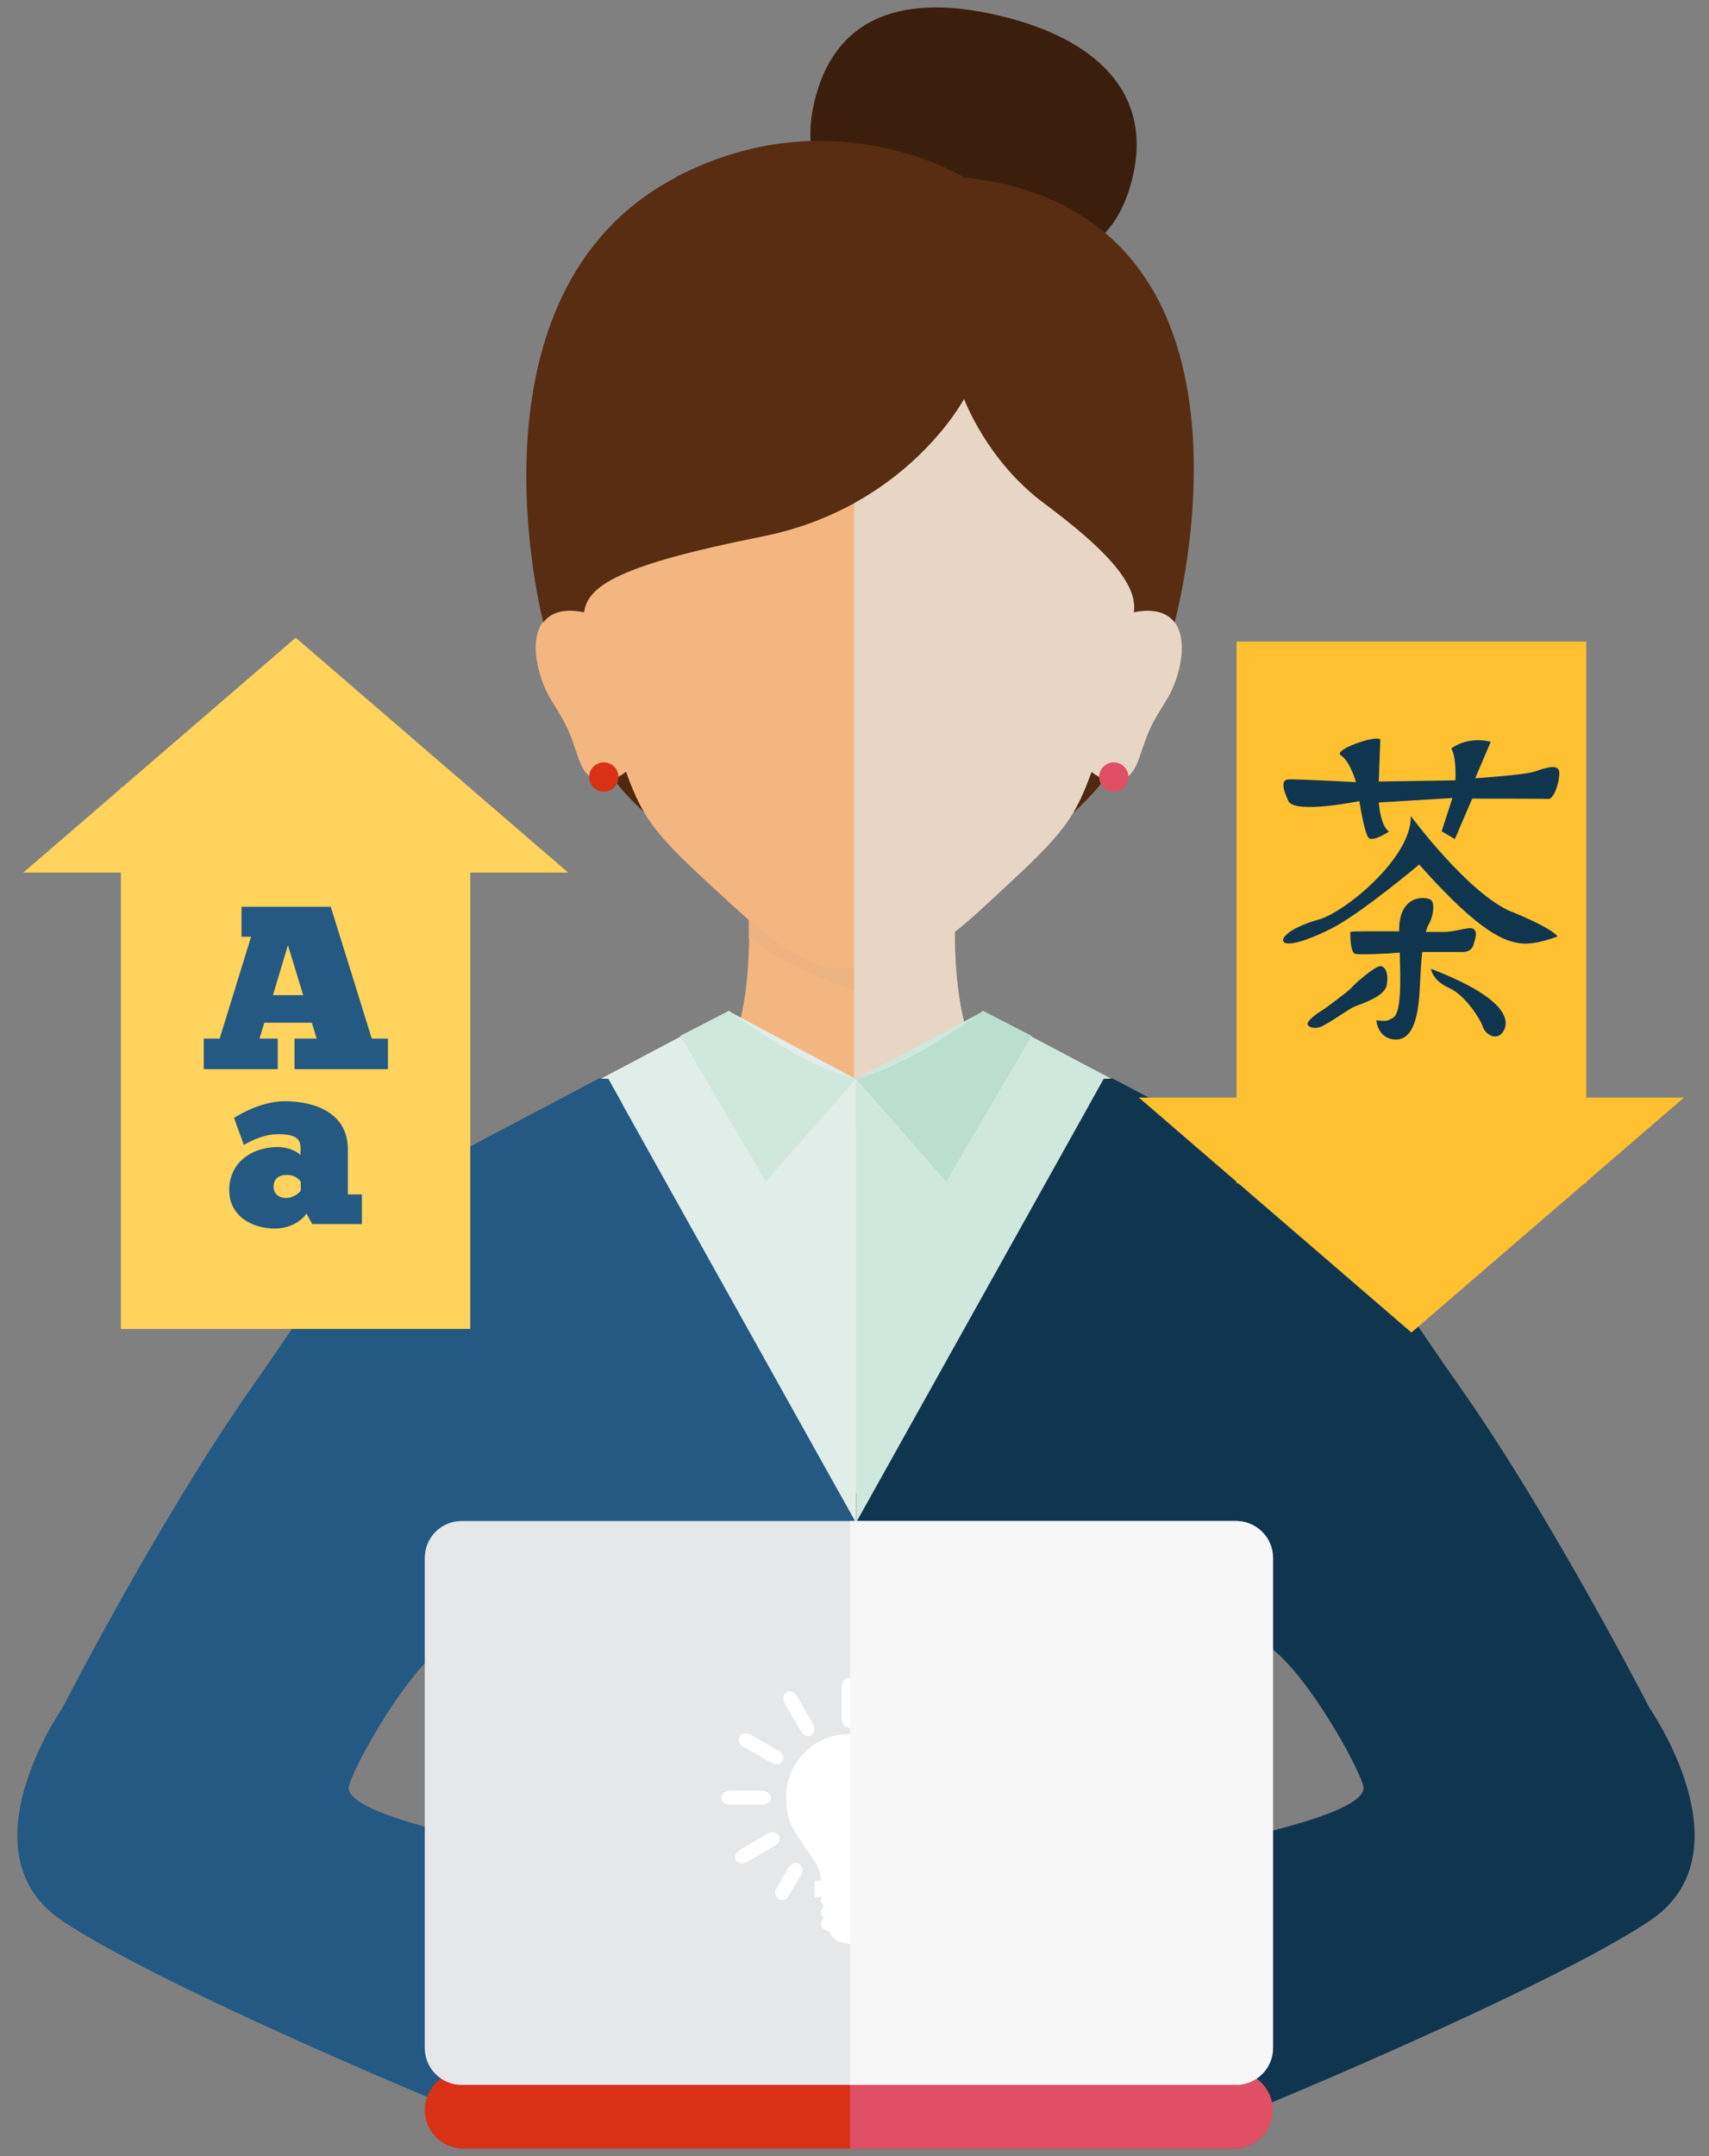 <svg width="92" height="116" viewBox="0 0 92 116" fill="none" xmlns="http://www.w3.org/2000/svg">
<rect x="0" y="0" width="92" height="116" fill="#808080" stroke="none"/>
<path d="M34.698 43.723C34.698 43.723 32.974 42.16 32.796 41.418L34.054 40.902L34.698 43.723Z" fill="#4F290F"/>
<path d="M57.782 43.723C57.782 43.723 59.522 42.16 59.684 41.418L58.426 40.902L57.782 43.723Z" fill="#4F290F"/>
<path d="M43.87 5.359C42.645 10.243 46.159 12.419 50.866 13.612C55.589 14.805 59.716 14.547 60.941 9.663C62.15 4.859 58.781 2.086 54.074 0.91C49.351 -0.283 45.112 0.394 43.87 5.359Z" fill="#3B1E0B"/>
<path d="M21.754 67.87C22.496 63.002 26.622 61.116 29.073 60.375C31.523 59.633 35.585 59.359 38.148 57.876C40.711 56.393 40.308 48.994 40.308 48.994H51.414C51.414 48.994 50.995 56.393 53.574 57.876C56.154 59.359 60.216 59.633 62.65 60.375C65.1 61.116 69.226 63.002 69.968 67.87C70.564 71.771 70.58 76.994 70.58 76.994H21.126C21.126 76.994 21.142 71.771 21.738 67.87H21.754Z" fill="#F4B681"/>
<path d="M51.866 55.007C48.884 54.443 43.113 52.589 40.308 50.477C40.308 50.252 40.308 50.058 40.308 49.881C40.308 49.784 40.308 49.704 40.308 49.639V49.429V49.397C40.308 49.349 40.308 49.3 40.308 49.252V49.22C40.308 49.22 40.308 49.156 40.308 49.123V49.043V48.994H51.414C51.414 48.994 51.221 52.379 51.898 55.023L51.866 55.007Z" fill="#EDB380"/>
<path d="M31.426 32.939C31.426 32.939 29.234 23.574 31.781 18.367C34.537 12.742 38.664 9.534 46.224 9.534C53.784 9.534 57.927 12.742 60.667 18.367C63.214 23.574 61.022 32.939 61.022 32.939C64.455 32.262 63.826 36.018 62.746 37.711C61.86 39.129 61.828 39.274 61.296 40.822C60.522 43.062 58.749 41.515 58.749 41.515C57.717 44.384 56.992 45.061 52.881 48.849C49.303 52.154 48.045 52.121 46.24 52.121C44.435 52.121 43.193 52.154 39.583 48.849C35.456 45.077 34.731 44.384 33.699 41.515C33.699 41.515 31.926 43.062 31.152 40.822C30.62 39.274 30.588 39.129 29.701 37.711C28.621 36.002 27.977 32.246 31.426 32.939Z" fill="#F4B681"/>
<g style="mix-blend-mode:multiply">
<path d="M46.24 9.534C53.8 9.534 57.943 12.742 60.683 18.367C63.23 23.574 61.038 32.939 61.038 32.939C64.471 32.262 63.842 36.018 62.762 37.711C61.876 39.129 61.844 39.274 61.312 40.822C60.538 43.062 58.765 41.515 58.765 41.515C57.733 44.384 57.008 45.061 52.897 48.849C52.333 49.365 51.849 49.784 51.398 50.139C51.398 52.283 51.656 56.748 53.59 57.86C56.089 59.295 59.974 59.601 62.44 60.294H45.982V9.534C46.079 9.534 46.159 9.534 46.272 9.534H46.24Z" fill="#E8D6C5"/>
</g>
<path d="M36.375 9.534C44.805 5.133 51.882 9.534 51.882 9.534C69.339 11.468 63.23 33.487 63.23 33.487C62.859 32.987 62.166 32.714 61.038 32.939C61.279 31.343 59.313 29.393 56.218 27.088C53.123 24.799 51.898 21.462 51.898 21.462C51.898 21.462 48.803 27.314 41.05 28.861C33.296 30.408 31.652 31.505 31.442 32.939C30.314 32.714 29.637 32.971 29.25 33.487C29.25 33.487 24.559 15.723 36.407 9.534H36.375Z" fill="#582D11"/>
<path d="M31.716 41.805C31.716 42.24 32.071 42.595 32.506 42.595C32.941 42.595 33.296 42.24 33.296 41.805C33.296 41.37 32.941 41.015 32.506 41.015C32.071 41.015 31.716 41.37 31.716 41.805Z" fill="#D93116"/>
<path d="M60.748 41.805C60.748 42.24 60.393 42.595 59.958 42.595C59.522 42.595 59.168 42.24 59.168 41.805C59.168 41.37 59.522 41.015 59.958 41.015C60.393 41.015 60.748 41.37 60.748 41.805Z" fill="#DF5064"/>
<path d="M20.755 76.994C20.755 76.994 20.771 71.771 21.384 67.87C21.448 67.419 21.561 67 21.69 66.597C22.915 64.485 23.947 64.243 24.64 63.856C25.301 63.486 29.347 61.406 33.102 59.488C34.94 59.133 36.842 58.682 38.293 57.876C38.889 57.554 39.325 56.909 39.647 56.135C39.76 56.071 39.824 56.038 39.824 56.038L45.95 60.294V80.347L20.755 76.978V76.994Z" fill="#E8F6EF"/>
<path d="M45.95 60.31L41.823 65.017L37.406 57.957L39.776 55.829C39.776 55.829 43.355 58.489 45.966 60.31H45.95Z" fill="#CFE8DD"/>
<path d="M71.129 76.994C71.129 76.994 71.112 71.771 70.5 67.87C70.435 67.419 70.323 67 70.194 66.597C68.969 64.485 67.937 64.243 67.26 63.856C66.599 63.486 62.537 61.406 58.797 59.488C56.959 59.133 55.057 58.682 53.607 57.876C53.01 57.554 52.591 56.909 52.252 56.135C52.14 56.071 52.059 56.038 52.059 56.038L45.934 60.294V80.347L71.112 76.978L71.129 76.994Z" fill="#CFE8DD"/>
<path d="M45.95 60.31L50.076 65.017L54.493 57.957L52.124 55.829C52.124 55.829 48.545 58.489 45.95 60.31Z" fill="#BADECF"/>
<path d="M39.244 54.394C39.244 54.394 36.02 56.087 32.345 58.037H32.748L46.079 81.942V58.053L39.244 54.41V54.394Z" fill="#E1EDE8"/>
<path d="M24.72 88.245C24.833 88.245 25.027 88.294 25.268 88.358C25.333 88.358 25.414 88.406 25.478 88.423C29.54 89.76 46.079 98.143 46.079 98.143V81.926L32.748 58.053L32.248 58.021C28.363 60.068 23.108 62.825 21.835 63.566C20.658 64.259 19.739 65.468 18.273 67.661C17.128 69.353 15.677 71.626 13.517 74.689C8.569 81.733 3.362 91.888 3.362 91.888C3.362 91.888 -2.102 99.706 3.362 103.349C5.425 104.719 8.923 106.493 12.502 108.169C18.031 110.764 23.705 113.118 24.382 113.392C24.43 113.408 24.462 113.424 24.462 113.424V113.392L24.946 110.49L25.849 105.058L26.816 99.19C26.816 99.19 26.429 99.126 25.849 98.997C25.156 98.852 24.172 98.626 23.141 98.352C20.916 97.756 18.53 96.918 18.788 96.063C19.256 94.5 22.899 88.245 24.736 88.245H24.72Z" fill="#235982"/>
<path d="M52.913 54.394C52.913 54.394 56.137 56.087 59.829 58.037H59.426L46.095 81.942V58.053L52.93 54.41L52.913 54.394Z" fill="#CFE8DD"/>
<path d="M46.079 58.037L50.931 63.566L55.541 55.732L52.913 54.378C52.913 54.378 49.013 57.376 46.079 58.021V58.037Z" fill="#BADECF"/>
<path d="M46.079 58.037L41.227 63.566L36.617 55.732L39.244 54.378C39.244 54.378 43.145 57.376 46.079 58.021V58.037Z" fill="#CFE8DD"/>
<path d="M67.453 88.245C67.34 88.245 67.147 88.294 66.889 88.358C66.825 88.358 66.744 88.406 66.68 88.423C62.617 89.76 46.079 98.143 46.079 98.143V81.926L59.41 58.053L59.893 58.021C63.762 60.068 69.033 62.825 70.306 63.566C71.483 64.259 72.402 65.468 73.885 67.661C75.013 69.353 76.48 71.626 78.64 74.689C83.589 81.733 88.796 91.888 88.796 91.888C88.796 91.888 94.26 99.706 88.796 103.349C86.732 104.719 83.234 106.493 79.656 108.169C74.127 110.764 68.469 113.118 67.776 113.392C67.727 113.408 67.695 113.424 67.695 113.424V113.392L67.211 110.49L66.325 105.058L65.358 99.19C65.358 99.19 65.745 99.126 66.325 98.997C67.018 98.852 68.001 98.626 69.033 98.352C71.257 97.756 73.643 96.918 73.385 96.063C72.918 94.5 69.275 88.245 67.437 88.245H67.453Z" fill="#10354F"/>
<path d="M22.867 113.521C22.867 114.665 23.802 115.6 24.946 115.6H66.422C67.566 115.6 68.501 114.665 68.501 113.521C68.501 112.376 67.566 111.441 66.422 111.441H24.946C23.802 111.441 22.867 112.376 22.867 113.521Z" fill="#D93116"/>
<path d="M45.756 111.441H66.438C67.582 111.441 68.517 112.376 68.517 113.521C68.517 114.665 67.582 115.6 66.438 115.6H45.756V111.441Z" fill="#DF5064"/>
<path d="M22.867 110.184C22.867 111.28 23.753 112.167 24.849 112.167H66.518C67.614 112.167 68.517 111.28 68.517 110.184V83.812C68.517 82.716 67.63 81.83 66.518 81.83H24.849C23.753 81.83 22.867 82.716 22.867 83.812V110.184Z" fill="#E6E7E8"/>
<path d="M43.903 100.254C43.032 98.755 42.355 98.4 42.323 96.853C42.323 96.788 42.323 96.74 42.323 96.676C42.323 94.806 43.838 93.291 45.708 93.291C47.578 93.291 49.093 94.806 49.093 96.676V96.853C49.045 98.4 48.368 98.771 47.497 100.254C47.304 100.593 47.239 100.963 47.223 101.189H47.562V102.06H47.191C47.191 102.06 47.223 102.156 47.223 102.221C47.223 102.35 47.175 102.463 47.078 102.559C47.175 102.64 47.223 102.753 47.223 102.882C47.223 103.011 47.175 103.123 47.078 103.204C47.175 103.285 47.223 103.381 47.223 103.494C47.223 103.688 47.046 103.865 46.772 103.913C46.643 104.284 46.208 104.574 45.708 104.574C45.208 104.574 44.773 104.3 44.644 103.913C44.386 103.865 44.193 103.688 44.193 103.494C44.193 103.381 44.257 103.285 44.338 103.204C44.241 103.123 44.193 103.011 44.193 102.882C44.193 102.753 44.257 102.64 44.354 102.559C44.257 102.463 44.193 102.35 44.193 102.221C44.193 102.172 44.209 102.108 44.225 102.06H43.854V101.189H44.193C44.193 100.947 44.128 100.593 43.919 100.254H43.903Z" fill="white"/>
<path d="M45.305 92.436C45.305 92.71 45.482 92.936 45.692 92.936C45.901 92.936 46.079 92.71 46.079 92.436V90.776C46.079 90.502 45.901 90.276 45.692 90.276C45.482 90.276 45.305 90.502 45.305 90.776V92.436Z" fill="white"/>
<path d="M47.642 92.743C47.497 92.984 47.546 93.258 47.723 93.355C47.9 93.468 48.174 93.355 48.303 93.113L49.142 91.662C49.287 91.421 49.254 91.147 49.061 91.034C48.884 90.921 48.626 91.034 48.481 91.276L47.642 92.726V92.743Z" fill="white"/>
<path d="M49.496 94.161C49.254 94.29 49.142 94.564 49.254 94.741C49.367 94.919 49.641 94.967 49.883 94.822L51.318 94C51.559 93.855 51.672 93.597 51.559 93.42C51.447 93.242 51.172 93.194 50.931 93.339L49.48 94.177L49.496 94.161Z" fill="white"/>
<path d="M50.399 96.337C50.125 96.337 49.899 96.514 49.899 96.724C49.899 96.934 50.125 97.095 50.399 97.095H52.059C52.333 97.095 52.559 96.918 52.559 96.724C52.559 96.514 52.333 96.337 52.059 96.337H50.399Z" fill="white"/>
<path d="M50.093 98.659C49.851 98.513 49.577 98.562 49.464 98.739C49.351 98.933 49.464 99.19 49.706 99.319L51.156 100.158C51.398 100.303 51.672 100.254 51.785 100.077C51.898 99.9 51.785 99.626 51.543 99.497L50.093 98.659Z" fill="white"/>
<path d="M48.916 100.448C48.803 100.254 48.561 100.174 48.384 100.286C48.207 100.399 48.142 100.641 48.255 100.834L48.948 102.011C49.061 102.205 49.303 102.285 49.48 102.172C49.657 102.06 49.722 101.818 49.609 101.624L48.932 100.432L48.916 100.448Z" fill="white"/>
<path d="M43.758 92.743C43.903 92.984 43.854 93.258 43.677 93.355C43.5 93.468 43.226 93.355 43.097 93.113L42.258 91.662C42.113 91.421 42.162 91.147 42.339 91.034C42.516 90.921 42.79 91.034 42.919 91.276L43.758 92.726V92.743Z" fill="white"/>
<path d="M41.888 94.161C42.13 94.29 42.242 94.564 42.13 94.741C42.017 94.919 41.743 94.967 41.501 94.822L40.05 94C39.808 93.855 39.696 93.597 39.808 93.42C39.921 93.242 40.195 93.194 40.437 93.339L41.888 94.177V94.161Z" fill="white"/>
<path d="M41.001 96.337C41.275 96.337 41.501 96.514 41.501 96.724C41.501 96.934 41.275 97.095 41.001 97.095H39.325C39.051 97.095 38.825 96.918 38.825 96.724C38.825 96.514 39.051 96.337 39.325 96.337H41.001Z" fill="white"/>
<path d="M41.307 98.659C41.549 98.513 41.823 98.562 41.936 98.739C42.033 98.933 41.936 99.19 41.678 99.319L40.243 100.158C40.002 100.303 39.728 100.254 39.615 100.077C39.518 99.9 39.615 99.626 39.873 99.497L41.307 98.659Z" fill="white"/>
<path d="M42.484 100.448C42.597 100.254 42.839 100.174 43.016 100.286C43.209 100.399 43.258 100.641 43.145 100.834L42.452 102.011C42.339 102.205 42.097 102.285 41.92 102.172C41.743 102.06 41.678 101.818 41.791 101.624L42.468 100.432L42.484 100.448Z" fill="white"/>
<g style="mix-blend-mode:multiply">
<path d="M45.756 81.83H66.534C67.631 81.83 68.533 82.716 68.533 83.812V110.184C68.533 111.28 67.647 112.167 66.534 112.167H45.756V81.83Z" fill="#F7F7F7"/>
</g>
<path d="M25.317 42.353H6.505V71.497H25.317V42.353Z" fill="#FFD35C"/>
<path d="M30.588 46.947H1.25L15.919 34.309L30.588 46.947Z" fill="#FFD35C"/>
<path d="M85.394 34.519H66.567V63.663H85.394V34.519Z" fill="#FFC130"/>
<path d="M61.312 59.053H90.649L75.981 71.691L61.312 59.053Z" fill="#FFC130"/>
<path d="M74.642 53.024C74.772 52.379 74.578 52.009 74.32 51.976C74.062 51.944 72.918 52.927 72.757 53.137C72.595 53.33 71.354 54.249 71.145 54.378C70.919 54.507 70.403 54.878 70.387 55.087C70.387 55.233 70.742 55.41 71.161 55.216C71.58 55.023 72.531 54.346 72.853 54.185C73.192 54.023 74.498 53.669 74.642 53.024Z" fill="#10354F"/>
<path d="M78.56 51.219C78.753 51.219 79.172 51.267 79.317 50.848C79.446 50.429 79.543 50.123 79.317 49.978C79.091 49.833 78.415 50.123 77.786 50.139C77.625 50.139 77.254 50.139 76.754 50.139C76.802 49.994 76.835 49.865 76.883 49.784C77.173 49.301 77.254 48.591 77.028 48.414C76.802 48.237 75.287 48.059 75.32 50.106C74.062 50.106 72.805 50.09 72.692 50.139C72.692 50.139 72.66 51.219 72.95 51.316C73.159 51.38 74.594 51.316 75.352 51.251C75.4 52.96 75.432 54.523 74.981 54.765C74.675 54.926 74.675 54.959 74.094 54.894C74.094 54.894 74.159 55.926 75.158 55.926C76.158 55.926 76.367 54.427 76.432 53.137C76.464 52.508 76.496 51.831 76.561 51.219C77.335 51.219 78.415 51.219 78.543 51.219H78.56Z" fill="#10354F"/>
<path d="M81.38 49.059C79.043 48.092 75.948 43.901 75.948 43.901C76.013 46.125 72.402 49.075 71.016 49.462C69.645 49.849 68.985 50.364 69.081 50.639C69.194 50.913 70.129 50.735 71.693 49.945C73.256 49.155 76.4 46.512 76.4 46.512C79.769 50.316 81.058 50.638 81.848 50.751C82.638 50.864 83.847 50.381 83.847 50.381C83.847 50.381 83.702 50.01 81.364 49.043L81.38 49.059Z" fill="#10354F"/>
<path d="M73.175 43.078C73.175 43.078 73.45 44.884 73.691 45.093C73.949 45.287 74.771 44.739 74.771 44.739C74.304 44.416 74.223 43.175 74.223 43.175L78.189 42.933L77.608 44.723L78.318 45.142L79.253 42.966C79.253 42.966 83.057 42.966 83.347 42.982C83.637 43.014 83.943 42.127 83.943 41.579C83.943 41.031 83.121 41.337 82.605 41.515C82.09 41.692 79.414 41.87 79.414 41.87L80.252 39.903C78.914 39.597 78.124 40.274 78.124 40.274C78.414 40.677 78.35 41.982 78.35 41.982L74.223 42.047L74.304 39.79C74.111 39.516 71.692 40.354 72.192 40.644C72.676 40.951 72.998 42.079 72.998 42.079C72.998 42.079 69.726 41.902 69.355 41.934C68.984 41.966 69.017 42.353 69.355 43.094C69.694 43.82 73.208 43.094 73.208 43.094L73.175 43.078Z" fill="#10354F"/>
<path d="M77.028 52.121C77.028 52.121 77.109 52.75 77.979 53.137C78.85 53.508 79.672 54.797 79.817 55.216C79.946 55.652 80.526 55.99 80.865 55.571C81.203 55.168 81.622 53.878 77.028 52.121Z" fill="#10354F"/>
<path d="M15.855 57.521V55.877H17.047L16.79 55.023H14.227L13.969 55.877H14.952V57.521H10.97V55.877H11.825L13.517 50.397H13.002V48.785H17.805L20.014 55.877H20.884V57.521H15.871H15.855ZM16.322 53.54L15.5 50.848L14.694 53.54H16.338H16.322Z" fill="#235982"/>
<path d="M12.615 60.133C13.114 59.827 14.194 59.246 15.339 59.246C16.838 59.246 18.724 59.81 18.724 61.825V64.259H19.482V65.855H16.806L16.5 65.291C16.032 65.936 15.258 66.097 14.807 66.097C13.614 66.097 12.341 65.468 12.341 64.017C12.341 62.567 13.534 61.712 14.936 61.712C15.677 61.712 16.113 62.067 16.177 62.148V61.712C16.177 61.148 15.661 61.019 14.984 61.019C14.243 61.019 13.598 61.326 13.13 61.6L12.598 60.149L12.615 60.133ZM16.193 63.582C16.193 63.582 15.984 63.212 15.452 63.212C14.92 63.212 14.726 63.486 14.726 63.873C14.726 64.211 15.017 64.453 15.387 64.453C15.758 64.453 16.08 64.227 16.193 64.05V63.582Z" fill="#235982"/>
</svg>
